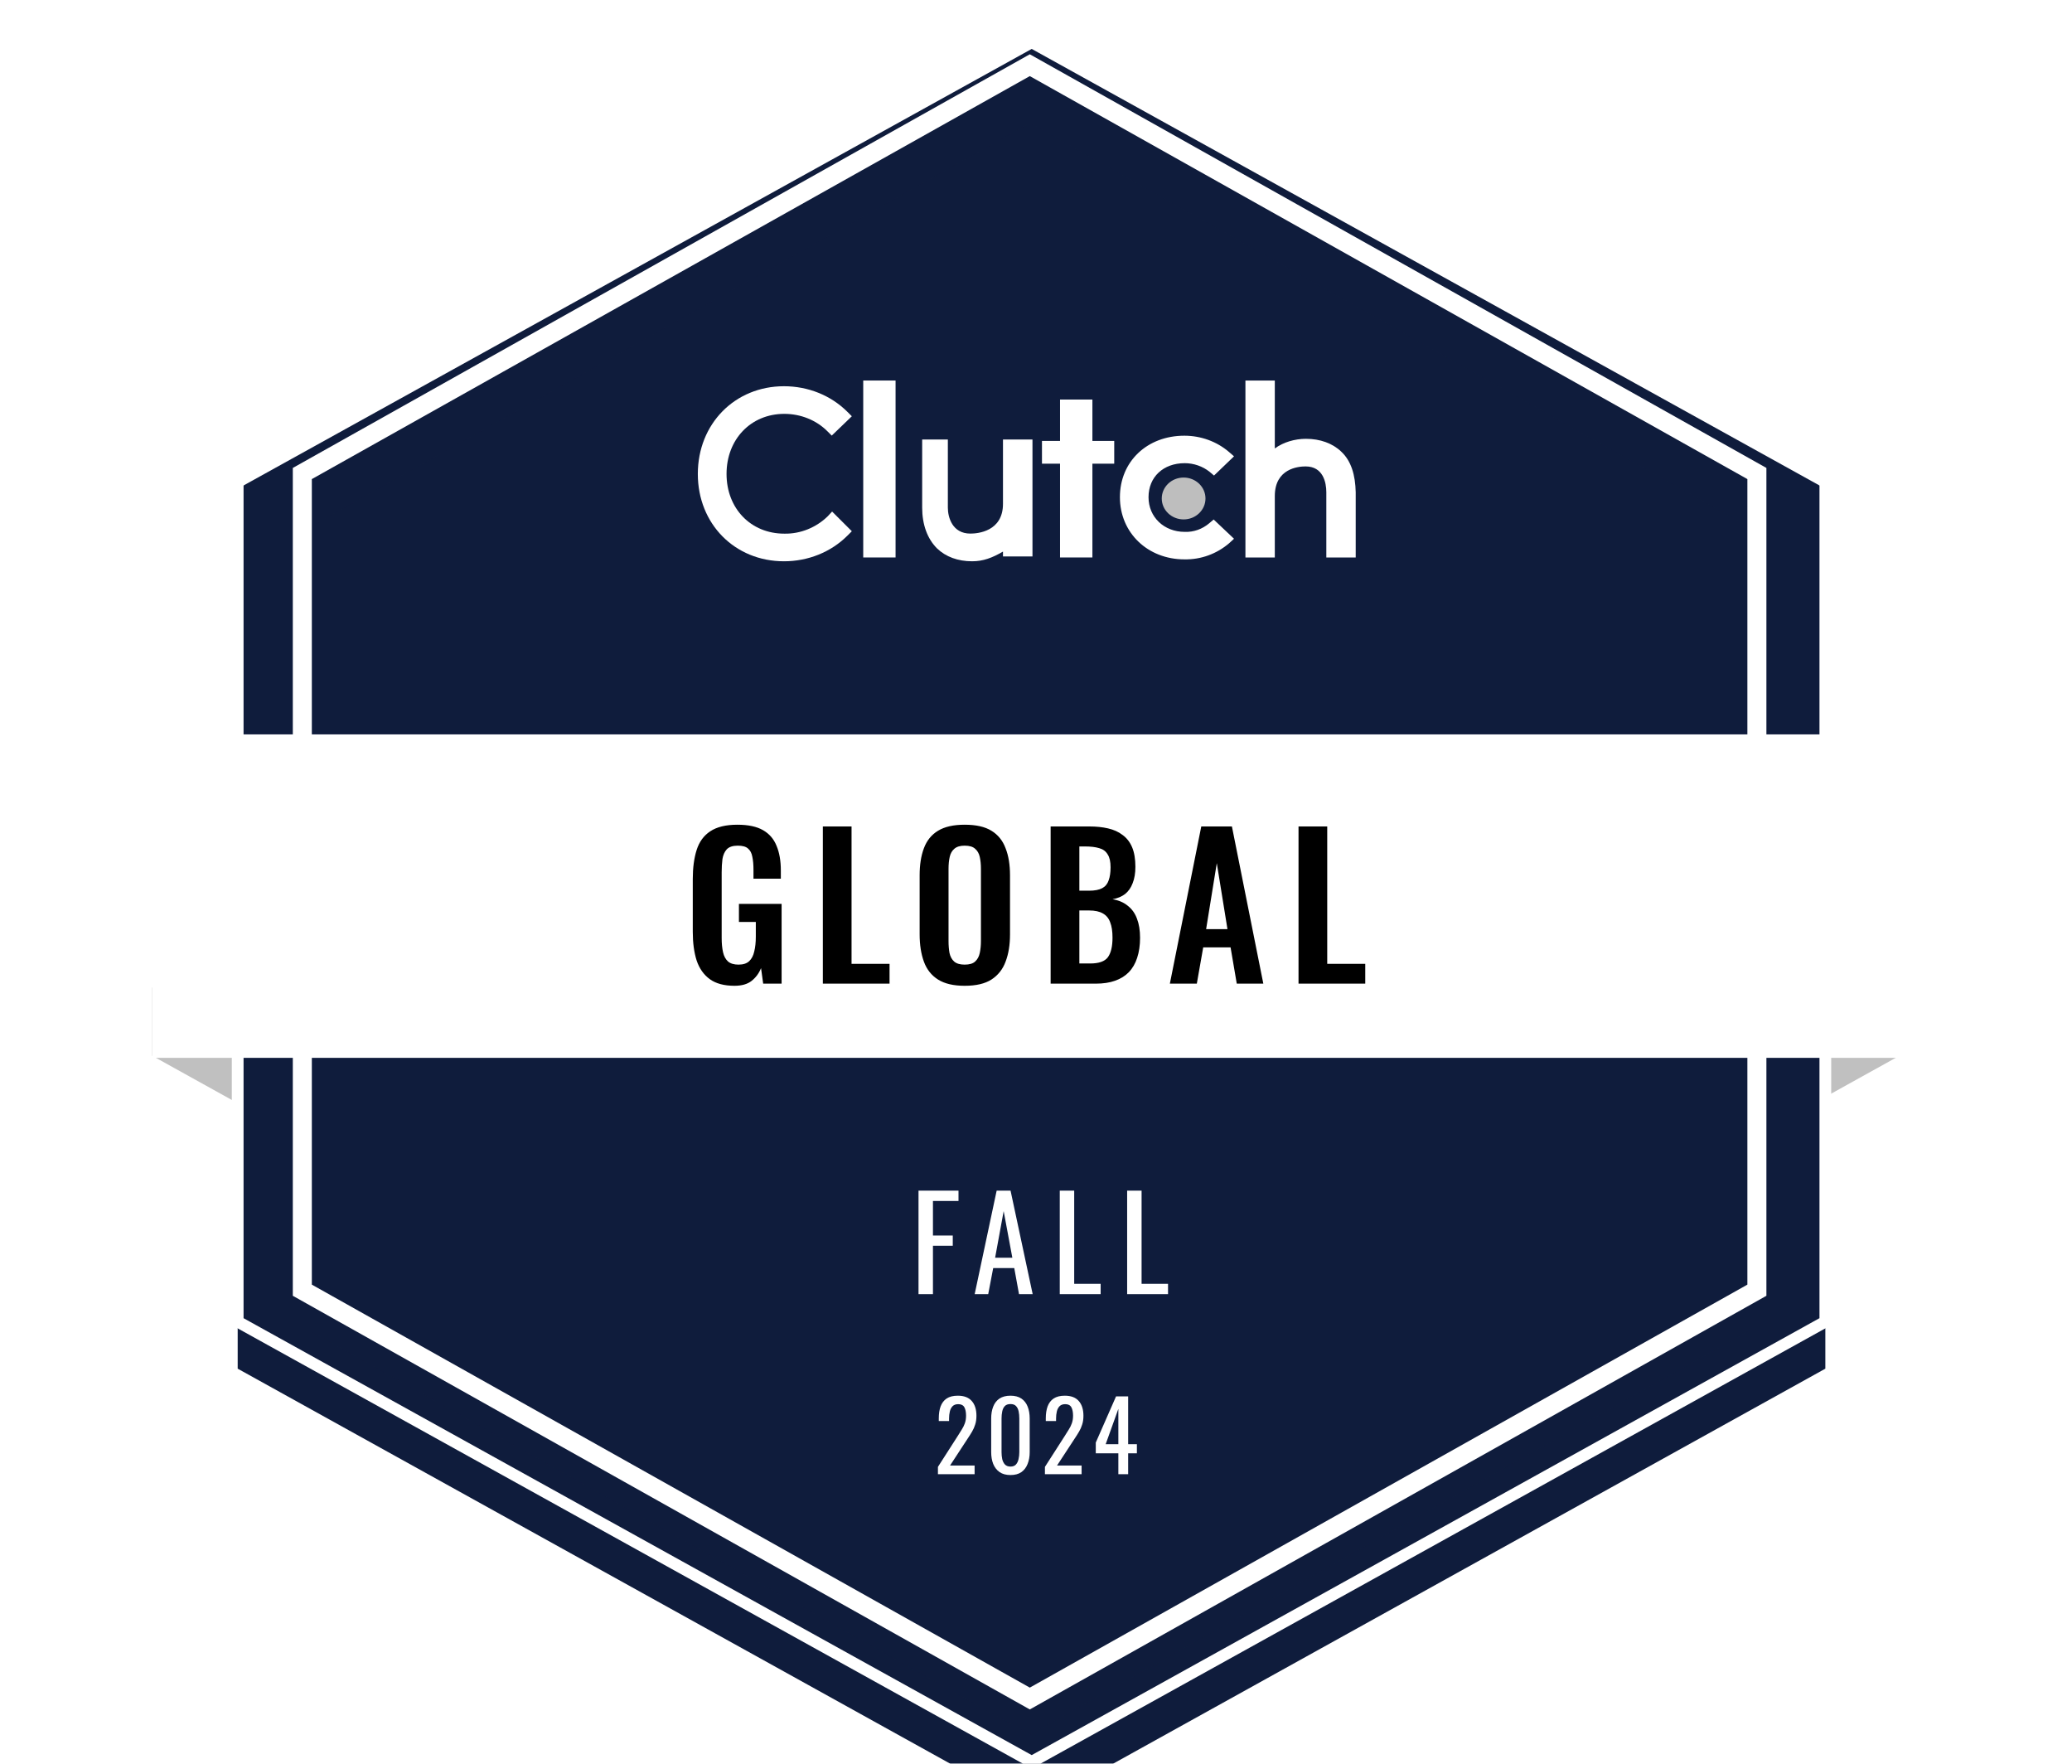 <?xml version="1.0" encoding="UTF-8"?> <svg xmlns="http://www.w3.org/2000/svg" width="94" height="80" viewBox="0 0 94 80" fill="none"><g clip-path="url(#clip0_13599_21857)"><path fill-rule="evenodd" clip-rule="evenodd" d="M13.37 52.211H0L4.717 45.067L0 37.541H13.37V52.211Z" fill="white"></path><path fill-rule="evenodd" clip-rule="evenodd" d="M79.791 52.211H93.161L88.444 45.067L93.161 37.541H79.791V52.211Z" fill="white"></path><path d="M6.901 47.887L15.786 52.816L12.633 44.79H6.901V47.887Z" fill="#C0C0C0"></path><path d="M86.174 47.887L77.289 52.816L80.442 44.79H86.174V47.887Z" fill="#C0C0C0"></path><g filter="url(#filter0_i_13599_21857)"><path d="M82.81 20.035V59.948L46.805 79.914L10.783 59.948V20.035L46.805 0.086L82.81 20.035Z" fill="#0F1C3C"></path></g><path d="M82.81 20.035V59.948L46.805 79.914L10.783 59.948V20.035L46.805 0.086L82.81 20.035Z" stroke="white" stroke-width="0.533" stroke-miterlimit="10"></path><g filter="url(#filter1_i_13599_21857)"><path d="M79.273 21.731V58.269L46.719 76.548L14.146 58.269V21.731L46.719 3.452L79.273 21.731Z" fill="#0F1C3C"></path><path d="M79.273 21.731V58.269L46.719 76.548L14.146 58.269V21.731L46.719 3.452L79.273 21.731Z" fill="#0F1C3C"></path></g><path fill-rule="evenodd" clip-rule="evenodd" d="M46.719 2.462L80.136 21.225V58.775L46.719 77.538L13.284 58.775V21.225L46.719 2.462ZM14.147 21.731V58.269L46.719 76.548L79.273 58.269V21.731L46.719 3.452L14.147 21.731Z" fill="white"></path><path fill-rule="evenodd" clip-rule="evenodd" d="M6.901 47.897C6.901 47.944 6.939 47.983 6.987 47.983H86.174C86.222 47.983 86.26 47.944 86.26 47.897V33.398C86.26 33.35 86.222 33.312 86.174 33.312H6.987C6.939 33.312 6.901 33.35 6.901 33.398V47.897Z" fill="white"></path><path d="M40.629 17.26H39.162V25.286H40.629V17.26Z" fill="white"></path><path d="M45.502 22.854C45.502 24.109 44.354 24.203 44.023 24.203C43.205 24.203 43.001 23.466 43.001 23.026V19.935H41.836V23.026C41.836 23.795 42.072 24.439 42.513 24.878C42.906 25.255 43.457 25.459 44.102 25.459C44.605 25.459 45.014 25.302 45.502 25.019V25.239H46.84V19.935H45.502V22.854Z" fill="white"></path><path d="M49.559 18.123H48.09V20H47.271V21.032H48.09V25.286H49.559V21.032H50.549V20H49.559V18.123Z" fill="white"></path><path d="M54.857 23.736C54.544 24 54.154 24.141 53.747 24.125C52.809 24.125 52.105 23.455 52.105 22.552C52.105 21.632 52.778 21.009 53.747 21.009C54.154 21.009 54.56 21.149 54.873 21.399L55.076 21.57L55.983 20.698L55.748 20.495C55.201 20.027 54.482 19.763 53.731 19.763C52.043 19.763 50.807 20.931 50.807 22.552C50.807 24.172 52.074 25.372 53.731 25.372C54.482 25.387 55.201 25.122 55.764 24.639L55.983 24.437L55.06 23.564L54.857 23.736Z" fill="white"></path><path d="M60.845 20.483C60.453 20.107 59.888 19.904 59.245 19.904C58.743 19.904 58.21 20.06 57.834 20.342V17.26H56.501V25.286H57.834V22.501C57.834 21.249 58.9 21.156 59.23 21.156C60.03 21.156 60.171 21.891 60.171 22.329V25.286H61.504V22.329C61.488 21.547 61.3 20.905 60.845 20.483Z" fill="white"></path><path d="M53.697 23.56C54.245 23.56 54.689 23.135 54.689 22.611C54.689 22.086 54.245 21.661 53.697 21.661C53.149 21.661 52.705 22.086 52.705 22.611C52.705 23.135 53.149 23.56 53.697 23.56Z" fill="#BEBEBE"></path><path d="M37.546 23.423C37.028 23.924 36.321 24.221 35.583 24.206C34.06 24.206 32.961 23.062 32.961 21.497C32.961 19.93 34.06 18.772 35.583 18.772C36.321 18.772 37.028 19.054 37.53 19.555L37.734 19.758L38.645 18.881L38.441 18.678C37.687 17.926 36.651 17.519 35.567 17.519C33.338 17.519 31.658 19.226 31.658 21.497C31.658 23.767 33.338 25.459 35.567 25.459C36.651 25.459 37.687 25.051 38.441 24.3L38.645 24.096L37.75 23.203L37.546 23.423Z" fill="white"></path><path d="M41.67 58.701V54.007H43.484V54.476H42.325V56.041H43.224V56.505H42.325V58.701H41.67ZM44.218 58.701L45.215 54.007H45.846L46.849 58.701H46.229L46.014 57.519H45.058L44.832 58.701H44.218ZM45.145 57.05H45.927L45.533 54.934L45.145 57.05ZM48.078 58.701V54.007H48.733V58.232H49.933V58.701H48.078ZM51.135 58.701V54.007H51.79V58.232H52.99V58.701H51.135Z" fill="white"></path><path d="M42.551 66.867V66.536L43.448 65.137C43.515 65.032 43.576 64.935 43.631 64.845C43.689 64.755 43.736 64.661 43.771 64.562C43.808 64.46 43.827 64.344 43.827 64.213C43.827 64.051 43.801 63.923 43.749 63.83C43.697 63.737 43.605 63.691 43.474 63.691C43.364 63.691 43.278 63.721 43.217 63.782C43.156 63.843 43.114 63.923 43.091 64.022C43.068 64.121 43.056 64.227 43.056 64.34V64.457H42.59V64.335C42.59 64.123 42.617 63.942 42.673 63.791C42.731 63.637 42.822 63.518 42.947 63.434C43.075 63.349 43.243 63.307 43.453 63.307C43.737 63.307 43.949 63.389 44.089 63.551C44.228 63.711 44.298 63.933 44.298 64.218C44.298 64.369 44.279 64.501 44.241 64.614C44.206 64.728 44.16 64.834 44.102 64.932C44.044 65.031 43.98 65.133 43.91 65.237L43.1 66.475H44.215V66.867H42.551ZM45.842 66.906C45.642 66.906 45.476 66.861 45.346 66.771C45.218 66.681 45.122 66.557 45.058 66.4C44.997 66.244 44.967 66.065 44.967 65.865V64.344C44.967 64.138 44.997 63.958 45.058 63.804C45.119 63.647 45.214 63.525 45.341 63.438C45.472 63.351 45.639 63.307 45.842 63.307C46.046 63.307 46.211 63.351 46.339 63.438C46.467 63.525 46.561 63.647 46.622 63.804C46.683 63.958 46.714 64.138 46.714 64.344V65.865C46.714 66.068 46.682 66.248 46.618 66.405C46.557 66.562 46.462 66.685 46.335 66.775C46.207 66.862 46.043 66.906 45.842 66.906ZM45.842 66.522C45.953 66.522 46.036 66.49 46.091 66.427C46.149 66.363 46.188 66.281 46.208 66.183C46.232 66.081 46.243 65.976 46.243 65.869V64.34C46.243 64.227 46.233 64.121 46.213 64.022C46.192 63.92 46.153 63.839 46.095 63.778C46.04 63.717 45.956 63.686 45.842 63.686C45.729 63.686 45.643 63.717 45.585 63.778C45.527 63.839 45.488 63.92 45.468 64.022C45.447 64.121 45.437 64.227 45.437 64.34V65.869C45.437 65.976 45.447 66.081 45.468 66.183C45.491 66.281 45.532 66.363 45.59 66.427C45.651 66.49 45.735 66.522 45.842 66.522ZM47.405 66.867V66.536L48.302 65.137C48.369 65.032 48.43 64.935 48.485 64.845C48.543 64.755 48.59 64.661 48.625 64.562C48.662 64.46 48.681 64.344 48.681 64.213C48.681 64.051 48.655 63.923 48.603 63.83C48.551 63.737 48.459 63.691 48.328 63.691C48.218 63.691 48.132 63.721 48.071 63.782C48.01 63.843 47.968 63.923 47.945 64.022C47.922 64.121 47.91 64.227 47.91 64.34V64.457H47.444V64.335C47.444 64.123 47.472 63.942 47.527 63.791C47.585 63.637 47.676 63.518 47.801 63.434C47.929 63.349 48.097 63.307 48.307 63.307C48.591 63.307 48.803 63.389 48.943 63.551C49.082 63.711 49.152 63.933 49.152 64.218C49.152 64.369 49.133 64.501 49.095 64.614C49.06 64.728 49.014 64.834 48.956 64.932C48.898 65.031 48.834 65.133 48.764 65.237L47.954 66.475H49.069V66.867H47.405ZM50.736 66.867V65.921H49.712V65.433L50.632 63.338H51.181V65.507H51.577V65.921H51.181V66.867H50.736ZM50.161 65.507H50.736V63.904L50.161 65.507Z" fill="white"></path><path d="M33.321 44.714C32.852 44.714 32.479 44.614 32.203 44.415C31.928 44.215 31.728 43.933 31.605 43.569C31.488 43.2 31.429 42.766 31.429 42.267V39.872C31.429 39.362 31.488 38.922 31.605 38.552C31.723 38.182 31.928 37.901 32.221 37.707C32.52 37.508 32.931 37.408 33.453 37.408C33.94 37.408 34.327 37.49 34.614 37.654C34.902 37.819 35.107 38.056 35.23 38.367C35.359 38.672 35.424 39.045 35.424 39.485V39.855H34.183V39.45C34.183 39.221 34.166 39.025 34.13 38.86C34.101 38.696 34.036 38.573 33.937 38.49C33.843 38.402 33.688 38.358 33.471 38.358C33.242 38.358 33.075 38.414 32.969 38.526C32.869 38.637 32.805 38.784 32.775 38.966C32.752 39.148 32.74 39.347 32.74 39.564V42.548C32.74 42.795 32.761 43.009 32.802 43.191C32.843 43.373 32.919 43.514 33.031 43.614C33.142 43.707 33.3 43.754 33.506 43.754C33.717 43.754 33.878 43.702 33.99 43.596C34.101 43.49 34.177 43.344 34.218 43.156C34.265 42.968 34.289 42.745 34.289 42.487V41.818H33.523V40.999H35.459V44.617H34.623L34.526 43.913C34.432 44.148 34.289 44.341 34.095 44.494C33.907 44.641 33.649 44.714 33.321 44.714ZM37.33 44.617V37.487H38.632V43.719H40.356V44.617H37.33ZM43.763 44.714C43.258 44.714 42.856 44.62 42.557 44.432C42.258 44.244 42.044 43.974 41.915 43.622C41.786 43.27 41.721 42.854 41.721 42.372V39.705C41.721 39.224 41.786 38.813 41.915 38.473C42.044 38.127 42.258 37.862 42.557 37.681C42.856 37.499 43.258 37.408 43.763 37.408C44.279 37.408 44.683 37.499 44.977 37.681C45.276 37.862 45.49 38.127 45.619 38.473C45.754 38.813 45.821 39.224 45.821 39.705V42.381C45.821 42.856 45.754 43.27 45.619 43.622C45.49 43.969 45.276 44.239 44.977 44.432C44.683 44.62 44.279 44.714 43.763 44.714ZM43.763 43.754C43.98 43.754 44.138 43.707 44.238 43.614C44.343 43.52 44.414 43.391 44.449 43.226C44.484 43.062 44.502 42.883 44.502 42.689V39.406C44.502 39.206 44.484 39.027 44.449 38.869C44.414 38.711 44.343 38.587 44.238 38.499C44.138 38.405 43.98 38.358 43.763 38.358C43.557 38.358 43.402 38.405 43.296 38.499C43.191 38.587 43.12 38.711 43.085 38.869C43.05 39.027 43.032 39.206 43.032 39.406V42.689C43.032 42.883 43.047 43.062 43.076 43.226C43.111 43.391 43.182 43.52 43.287 43.614C43.393 43.707 43.551 43.754 43.763 43.754ZM47.664 44.617V37.487H49.415C49.732 37.487 50.017 37.516 50.269 37.575C50.527 37.634 50.747 37.733 50.929 37.874C51.116 38.009 51.26 38.194 51.36 38.429C51.459 38.664 51.509 38.96 51.509 39.318C51.509 39.605 51.468 39.852 51.386 40.057C51.31 40.263 51.196 40.427 51.043 40.55C50.891 40.668 50.7 40.747 50.471 40.788C50.753 40.835 50.984 40.935 51.166 41.087C51.354 41.234 51.492 41.428 51.58 41.668C51.674 41.909 51.721 42.199 51.721 42.54C51.721 42.88 51.676 43.182 51.589 43.446C51.506 43.705 51.38 43.922 51.21 44.098C51.046 44.268 50.838 44.397 50.586 44.485C50.339 44.573 50.049 44.617 49.714 44.617H47.664ZM48.967 43.702H49.459C49.852 43.702 50.119 43.608 50.26 43.42C50.401 43.226 50.471 42.93 50.471 42.531C50.471 42.243 50.436 42.011 50.365 41.835C50.301 41.654 50.19 41.519 50.031 41.431C49.879 41.343 49.673 41.298 49.415 41.298H48.967V43.702ZM48.967 40.401H49.407C49.665 40.401 49.864 40.362 50.005 40.286C50.146 40.21 50.242 40.093 50.295 39.934C50.354 39.776 50.383 39.576 50.383 39.336C50.383 39.083 50.339 38.889 50.251 38.755C50.169 38.614 50.043 38.52 49.873 38.473C49.703 38.42 49.486 38.394 49.222 38.394H48.967V40.401ZM53.073 44.617L54.498 37.487H55.888L57.313 44.617H56.108L55.827 42.971H54.586L54.296 44.617H53.073ZM54.718 42.144H55.686L55.202 39.151L54.718 42.144ZM58.91 44.617V37.487H60.212V43.719H61.937V44.617H58.91Z" fill="black"></path></g><defs><filter id="filter0_i_13599_21857" x="10.783" y="0.086" width="72.028" height="81.961" filterUnits="userSpaceOnUse" color-interpolation-filters="sRGB"><feFlood flood-opacity="0" result="BackgroundImageFix"></feFlood><feBlend mode="normal" in="SourceGraphic" in2="BackgroundImageFix" result="shape"></feBlend><feColorMatrix in="SourceAlpha" type="matrix" values="0 0 0 0 0 0 0 0 0 0 0 0 0 0 0 0 0 0 127 0" result="hardAlpha"></feColorMatrix><feOffset dy="2.133"></feOffset><feGaussianBlur stdDeviation="1.067"></feGaussianBlur><feComposite in2="hardAlpha" operator="arithmetic" k2="-1" k3="1"></feComposite><feColorMatrix type="matrix" values="0 0 0 0 0 0 0 0 0 0 0 0 0 0 0 0 0 0 0.1 0"></feColorMatrix><feBlend mode="normal" in2="shape" result="effect1_innerShadow_13599_21857"></feBlend></filter><filter id="filter1_i_13599_21857" x="14.146" y="3.452" width="65.127" height="75.229" filterUnits="userSpaceOnUse" color-interpolation-filters="sRGB"><feFlood flood-opacity="0" result="BackgroundImageFix"></feFlood><feBlend mode="normal" in="SourceGraphic" in2="BackgroundImageFix" result="shape"></feBlend><feColorMatrix in="SourceAlpha" type="matrix" values="0 0 0 0 0 0 0 0 0 0 0 0 0 0 0 0 0 0 127 0" result="hardAlpha"></feColorMatrix><feOffset dy="2.133"></feOffset><feGaussianBlur stdDeviation="1.067"></feGaussianBlur><feComposite in2="hardAlpha" operator="arithmetic" k2="-1" k3="1"></feComposite><feColorMatrix type="matrix" values="0 0 0 0 0 0 0 0 0 0 0 0 0 0 0 0 0 0 0.07 0"></feColorMatrix><feBlend mode="normal" in2="shape" result="effect1_innerShadow_13599_21857"></feBlend></filter><clipPath id="clip0_13599_21857"><rect width="93.161" height="80" fill="white"></rect></clipPath></defs></svg> 
